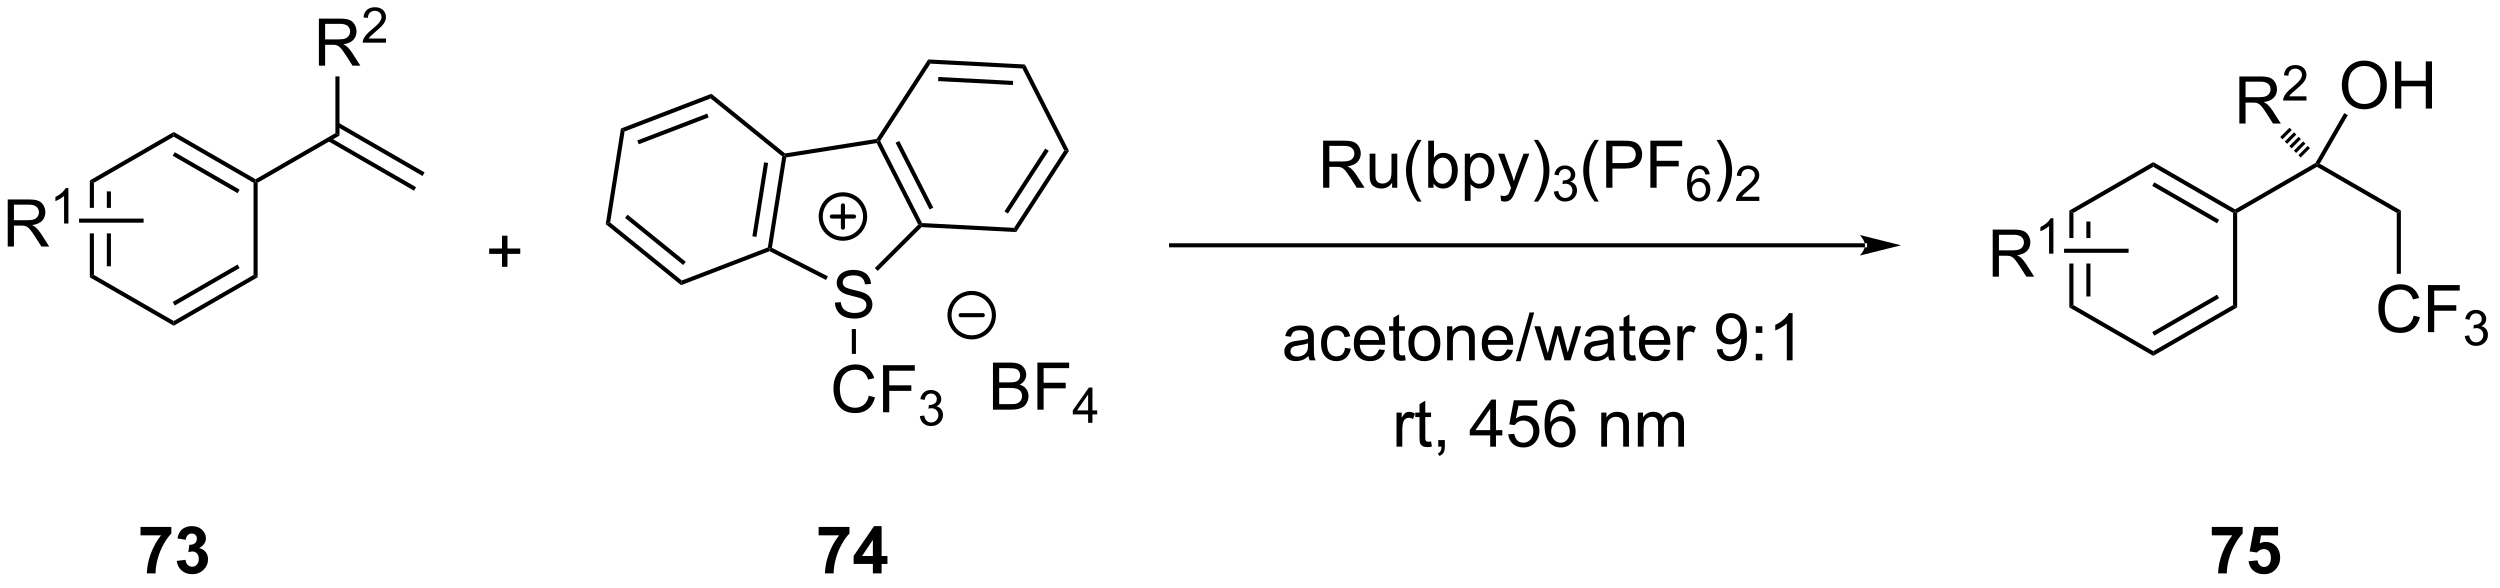 <?xml version="1.0" encoding="UTF-8"?>
<!DOCTYPE svg PUBLIC '-//W3C//DTD SVG 1.0//EN'
          'http://www.w3.org/TR/2001/REC-SVG-20010904/DTD/svg10.dtd'>
<svg stroke-dasharray="none" shape-rendering="auto" xmlns="http://www.w3.org/2000/svg" font-family="'Dialog'" text-rendering="auto" width="417" fill-opacity="1" color-interpolation="auto" color-rendering="auto" preserveAspectRatio="xMidYMid meet" font-size="12px" viewBox="0 0 417 98" fill="black" xmlns:xlink="http://www.w3.org/1999/xlink" stroke="black" image-rendering="auto" stroke-miterlimit="10" stroke-linecap="square" stroke-linejoin="miter" font-style="normal" stroke-width="1" height="98" stroke-dashoffset="0" font-weight="normal" stroke-opacity="1"
><!--Generated by the Batik Graphics2D SVG Generator--><defs id="genericDefs"
  /><g
  ><defs id="defs1"
    ><clipPath clipPathUnits="userSpaceOnUse" id="clipPath1"
      ><path d="M3.071 2.81 L315.45 2.81 L315.45 75.761 L3.071 75.761 L3.071 2.81 Z"
      /></clipPath
      ><clipPath clipPathUnits="userSpaceOnUse" id="clipPath2"
      ><path d="M95.997 268.399 L95.997 339.321 L399.69 339.321 L399.69 268.399 Z"
      /></clipPath
    ></defs
    ><g transform="scale(1.333,1.333) translate(-3.071,-2.81) matrix(1.029,0,0,1.029,-95.671,-273.265)"
    ><path d="M157.005 300.74 L157.005 299.169 L155.445 299.169 L155.445 298.513 L157.005 298.513 L157.005 296.956 L157.669 296.956 L157.669 298.513 L159.227 298.513 L159.227 299.169 L157.669 299.169 L157.669 300.74 L157.005 300.74 Z" stroke="none" clip-path="url(#clipPath2)"
    /></g
    ><g transform="matrix(1.371,0,0,1.371,-131.657,-368.1)"
    ><path d="M322.935 298.583 L322.935 298.583 L238.508 298.583 L238.258 298.583 L238.258 298.083 L238.508 298.083 L322.935 298.083 L323.185 298.083 L323.185 298.583 ZM327.31 298.333 L322.31 297.083 C322.31 297.083 322.935 297.786 322.935 298.333 C322.935 298.88 322.31 299.583 322.31 299.583 Z" stroke="none" clip-path="url(#clipPath2)"
    /></g
    ><g transform="matrix(1.371,0,0,1.371,-131.657,-368.1)"
    ><path d="M106.957 290.439 L106.957 293.783 L107.457 293.783 L107.457 290.728 L106.957 290.439 ZM109.027 291.778 L109.027 293.783 L109.527 293.783 L109.527 291.778 ZM109.027 296.883 L109.027 300.888 L109.527 300.888 L109.527 296.883 ZM106.957 296.883 L106.957 302.228 L107.457 301.939 L107.457 296.883 Z" stroke="none" clip-path="url(#clipPath2)"
    /></g
    ><g transform="matrix(1.371,0,0,1.371,-131.657,-368.1)"
    ><path d="M106.957 302.228 L107.457 301.939 L117.167 307.545 L117.167 308.122 Z" stroke="none" clip-path="url(#clipPath2)"
    /></g
    ><g transform="matrix(1.371,0,0,1.371,-131.657,-368.1)"
    ><path d="M117.167 308.122 L117.167 307.545 L126.876 301.939 L127.376 302.228 ZM117.292 305.66 L125.181 301.105 L124.931 300.672 L117.042 305.227 Z" stroke="none" clip-path="url(#clipPath2)"
    /></g
    ><g transform="matrix(1.371,0,0,1.371,-131.657,-368.1)"
    ><path d="M127.376 302.228 L126.876 301.939 L126.876 290.728 L127.126 290.583 L127.376 290.728 Z" stroke="none" clip-path="url(#clipPath2)"
    /></g
    ><g transform="matrix(1.371,0,0,1.371,-131.657,-368.1)"
    ><path d="M127.126 290.295 L127.126 290.583 L126.876 290.728 L117.167 285.122 L117.167 284.545 ZM125.181 291.562 L117.292 287.007 L117.042 287.44 L124.931 291.995 Z" stroke="none" clip-path="url(#clipPath2)"
    /></g
    ><g transform="matrix(1.371,0,0,1.371,-131.657,-368.1)"
    ><path d="M117.167 284.545 L117.167 285.122 L107.457 290.728 L106.957 290.439 Z" stroke="none" clip-path="url(#clipPath2)"
    /></g
    ><g transform="matrix(1.371,0,0,1.371,-131.657,-368.1)"
    ><path d="M127.376 290.728 L127.126 290.583 L127.126 290.295 L136.835 284.689 L137.335 284.978 Z" stroke="none" clip-path="url(#clipPath2)"
    /></g
    ><g transform="matrix(1.371,0,0,1.371,-131.657,-368.1)"
    ><path d="M134.827 276.483 L134.827 270.757 L137.366 270.757 Q138.131 270.757 138.53 270.91 Q138.928 271.064 139.165 271.455 Q139.405 271.845 139.405 272.319 Q139.405 272.929 139.009 273.348 Q138.616 273.765 137.79 273.877 Q138.092 274.022 138.249 274.163 Q138.579 274.468 138.876 274.923 L139.874 276.483 L138.921 276.483 L138.163 275.291 Q137.829 274.775 137.613 274.502 Q137.4 274.228 137.231 274.119 Q137.061 274.009 136.884 273.968 Q136.756 273.939 136.462 273.939 L135.585 273.939 L135.585 276.483 L134.827 276.483 ZM135.585 273.283 L137.212 273.283 Q137.733 273.283 138.025 273.176 Q138.319 273.069 138.47 272.832 Q138.624 272.595 138.624 272.319 Q138.624 271.913 138.327 271.653 Q138.032 271.39 137.397 271.39 L135.585 271.39 L135.585 273.283 Z" stroke="none" clip-path="url(#clipPath2)"
    /></g
    ><g transform="matrix(1.371,0,0,1.371,-131.657,-368.1)"
    ><path d="M142.995 273.175 L142.995 273.683 L140.155 273.683 Q140.15 273.492 140.218 273.316 Q140.326 273.027 140.564 272.746 Q140.804 272.464 141.255 272.095 Q141.954 271.521 142.201 271.185 Q142.447 270.849 142.447 270.55 Q142.447 270.238 142.222 270.023 Q141.999 269.806 141.638 269.806 Q141.257 269.806 141.029 270.035 Q140.8 270.263 140.798 270.668 L140.255 270.613 Q140.312 270.006 140.675 269.689 Q141.038 269.371 141.65 269.371 Q142.269 269.371 142.628 269.714 Q142.989 270.056 142.989 270.562 Q142.989 270.82 142.884 271.07 Q142.779 271.318 142.532 271.593 Q142.288 271.869 141.72 272.349 Q141.245 272.748 141.111 272.89 Q140.976 273.033 140.888 273.175 L142.995 273.175 Z" stroke="none" clip-path="url(#clipPath2)"
    /></g
    ><g transform="matrix(1.371,0,0,1.371,-131.657,-368.1)"
    ><path d="M137.335 284.978 L136.835 284.689 L136.835 277.783 L137.335 277.783 Z" stroke="none" clip-path="url(#clipPath2)"
    /></g
    ><g transform="matrix(1.371,0,0,1.371,-131.657,-368.1)"
    ><path d="M135.925 285.647 L146.402 291.696 L146.652 291.263 L136.175 285.214 ZM136.96 283.855 L147.437 289.904 L147.687 289.471 L137.21 283.422 Z" stroke="none" clip-path="url(#clipPath2)"
    /></g
    ><g transform="matrix(1.371,0,0,1.371,-131.657,-368.1)"
    ><path d="M96.969 298.483 L96.969 292.757 L99.508 292.757 Q100.274 292.757 100.672 292.91 Q101.071 293.064 101.308 293.455 Q101.547 293.845 101.547 294.319 Q101.547 294.929 101.151 295.348 Q100.758 295.765 99.933 295.877 Q100.235 296.022 100.391 296.163 Q100.722 296.468 101.019 296.923 L102.016 298.483 L101.063 298.483 L100.305 297.291 Q99.972 296.775 99.756 296.502 Q99.542 296.228 99.373 296.119 Q99.204 296.009 99.026 295.968 Q98.899 295.939 98.605 295.939 L97.727 295.939 L97.727 298.483 L96.969 298.483 ZM97.727 295.283 L99.355 295.283 Q99.875 295.283 100.167 295.176 Q100.461 295.069 100.612 294.832 Q100.766 294.595 100.766 294.319 Q100.766 293.913 100.469 293.653 Q100.175 293.39 99.539 293.39 L97.727 293.39 L97.727 295.283 Z" stroke="none" clip-path="url(#clipPath2)"
    /></g
    ><g transform="matrix(1.371,0,0,1.371,-131.657,-368.1)"
    ><path d="M104.353 295.683 L103.825 295.683 L103.825 292.322 Q103.634 292.504 103.325 292.685 Q103.017 292.867 102.77 292.959 L102.77 292.449 Q103.212 292.24 103.542 291.945 Q103.874 291.648 104.013 291.371 L104.353 291.371 L104.353 295.683 Z" stroke="none" clip-path="url(#clipPath2)"
    /></g
    ><g transform="matrix(1.371,0,0,1.371,-131.657,-368.1)"
    ><path d="M113.5 295.083 L113.5 295.583 L105.651 295.583 L105.651 295.083 Z" stroke="none" clip-path="url(#clipPath2)"
    /></g
    ><g transform="matrix(1.371,0,0,1.371,-131.657,-368.1)"
    ><path d="M197.608 305.309 L198.324 305.246 Q198.374 305.676 198.559 305.952 Q198.746 306.228 199.137 306.397 Q199.527 306.567 200.014 306.567 Q200.449 306.567 200.78 306.439 Q201.113 306.309 201.275 306.085 Q201.436 305.861 201.436 305.595 Q201.436 305.325 201.28 305.124 Q201.124 304.923 200.764 304.785 Q200.535 304.697 199.746 304.507 Q198.957 304.317 198.639 304.15 Q198.231 303.934 198.027 303.616 Q197.827 303.298 197.827 302.903 Q197.827 302.47 198.072 302.093 Q198.319 301.715 198.79 301.52 Q199.264 301.325 199.843 301.325 Q200.481 301.325 200.965 301.53 Q201.452 301.736 201.712 302.134 Q201.975 302.533 201.996 303.035 L201.269 303.09 Q201.21 302.548 200.871 302.272 Q200.535 301.994 199.874 301.994 Q199.186 301.994 198.871 302.246 Q198.559 302.496 198.559 302.853 Q198.559 303.16 198.78 303.361 Q198.999 303.559 199.923 303.77 Q200.848 303.978 201.191 304.134 Q201.691 304.363 201.928 304.718 Q202.168 305.072 202.168 305.533 Q202.168 305.988 201.905 306.395 Q201.644 306.798 201.152 307.025 Q200.663 307.249 200.051 307.249 Q199.272 307.249 198.746 307.022 Q198.223 306.793 197.923 306.34 Q197.624 305.884 197.608 305.309 Z" stroke="none" clip-path="url(#clipPath2)"
    /></g
    ><g transform="matrix(1.371,0,0,1.371,-131.657,-368.1)"
    ><path d="M202.816 301.454 L202.463 301.1 L207.743 295.82 L208.048 295.868 L208.147 296.124 Z" stroke="none" clip-path="url(#clipPath2)"
    /></g
    ><g transform="matrix(1.371,0,0,1.371,-131.657,-368.1)"
    ><path d="M208.206 295.626 L208.048 295.868 L207.743 295.82 L202.687 285.897 L202.827 285.622 L203.116 285.637 ZM209.573 293.75 L205.437 285.633 L204.992 285.86 L209.127 293.977 Z" stroke="none" clip-path="url(#clipPath2)"
    /></g
    ><g transform="matrix(1.371,0,0,1.371,-131.657,-368.1)"
    ><path d="M202.678 285.392 L202.827 285.622 L202.687 285.897 L191.688 287.639 L191.469 287.421 L191.54 287.156 Z" stroke="none" clip-path="url(#clipPath2)"
    /></g
    ><g transform="matrix(1.371,0,0,1.371,-131.657,-368.1)"
    ><path d="M191.2 287.524 L191.469 287.421 L191.688 287.639 L189.945 298.639 L189.67 298.779 L189.446 298.597 ZM188.991 288.238 L187.566 297.236 L188.059 297.314 L189.484 288.316 Z" stroke="none" clip-path="url(#clipPath2)"
    /></g
    ><g transform="matrix(1.371,0,0,1.371,-131.657,-368.1)"
    ><path d="M189.656 299.052 L189.67 298.779 L189.945 298.639 L196.755 302.109 L196.528 302.554 Z" stroke="none" clip-path="url(#clipPath2)"
    /></g
    ><g transform="matrix(1.371,0,0,1.371,-131.657,-368.1)"
    ><path d="M208.147 296.124 L208.048 295.868 L208.206 295.626 L219.402 296.213 L219.664 296.727 Z" stroke="none" clip-path="url(#clipPath2)"
    /></g
    ><g transform="matrix(1.371,0,0,1.371,-131.657,-368.1)"
    ><path d="M219.664 296.727 L219.402 296.213 L225.508 286.81 L226.084 286.841 ZM218.657 294.477 L223.619 286.837 L223.199 286.564 L218.238 294.204 Z" stroke="none" clip-path="url(#clipPath2)"
    /></g
    ><g transform="matrix(1.371,0,0,1.371,-131.657,-368.1)"
    ><path d="M226.084 286.841 L225.508 286.81 L220.418 276.821 L220.732 276.337 Z" stroke="none" clip-path="url(#clipPath2)"
    /></g
    ><g transform="matrix(1.371,0,0,1.371,-131.657,-368.1)"
    ><path d="M220.732 276.337 L220.418 276.821 L209.222 276.234 L208.96 275.72 ZM219.286 278.334 L210.189 277.857 L210.163 278.356 L219.26 278.833 Z" stroke="none" clip-path="url(#clipPath2)"
    /></g
    ><g transform="matrix(1.371,0,0,1.371,-131.657,-368.1)"
    ><path d="M208.96 275.72 L209.222 276.234 L203.116 285.637 L202.827 285.622 L202.678 285.392 Z" stroke="none" clip-path="url(#clipPath2)"
    /></g
    ><g transform="matrix(1.371,0,0,1.371,-131.657,-368.1)"
    ><path d="M191.54 287.156 L191.469 287.421 L191.2 287.524 L182.487 280.469 L182.577 279.898 Z" stroke="none" clip-path="url(#clipPath2)"
    /></g
    ><g transform="matrix(1.371,0,0,1.371,-131.657,-368.1)"
    ><path d="M182.577 279.898 L182.487 280.469 L172.02 284.486 L171.571 284.123 ZM182.068 282.311 L173.564 285.576 L173.743 286.042 L182.248 282.778 Z" stroke="none" clip-path="url(#clipPath2)"
    /></g
    ><g transform="matrix(1.371,0,0,1.371,-131.657,-368.1)"
    ><path d="M171.571 284.123 L172.02 284.486 L170.266 295.56 L169.727 295.767 Z" stroke="none" clip-path="url(#clipPath2)"
    /></g
    ><g transform="matrix(1.371,0,0,1.371,-131.657,-368.1)"
    ><path d="M169.727 295.767 L170.266 295.56 L178.979 302.615 L178.889 303.185 ZM172.071 295.001 L179.15 300.734 L179.465 300.345 L172.386 294.612 Z" stroke="none" clip-path="url(#clipPath2)"
    /></g
    ><g transform="matrix(1.371,0,0,1.371,-131.657,-368.1)"
    ><path d="M178.889 303.185 L178.979 302.615 L189.446 298.597 L189.67 298.779 L189.656 299.052 Z" stroke="none" clip-path="url(#clipPath2)"
    /></g
    ><g transform="matrix(1.371,0,0,1.371,-131.657,-368.1)"
    ><path d="M201.731 316.642 L202.489 316.832 Q202.252 317.767 201.632 318.259 Q201.012 318.749 200.119 318.749 Q199.192 318.749 198.611 318.371 Q198.033 317.994 197.728 317.28 Q197.426 316.564 197.426 315.744 Q197.426 314.848 197.768 314.184 Q198.111 313.517 198.742 313.171 Q199.372 312.825 200.13 312.825 Q200.989 312.825 201.575 313.262 Q202.161 313.7 202.393 314.494 L201.645 314.668 Q201.447 314.043 201.067 313.759 Q200.69 313.473 200.114 313.473 Q199.455 313.473 199.01 313.791 Q198.567 314.106 198.387 314.64 Q198.208 315.173 198.208 315.738 Q198.208 316.47 198.421 317.015 Q198.635 317.559 199.083 317.83 Q199.533 318.098 200.057 318.098 Q200.692 318.098 201.132 317.731 Q201.575 317.363 201.731 316.642 ZM203.462 318.65 L203.462 312.923 L207.326 312.923 L207.326 313.598 L204.219 313.598 L204.219 315.371 L206.907 315.371 L206.907 316.048 L204.219 316.048 L204.219 318.65 L203.462 318.65 Z" stroke="none" clip-path="url(#clipPath2)"
    /></g
    ><g transform="matrix(1.371,0,0,1.371,-131.657,-368.1)"
    ><path d="M207.944 319.115 L208.471 319.045 Q208.563 319.494 208.78 319.691 Q208.999 319.889 209.313 319.889 Q209.684 319.889 209.94 319.631 Q210.198 319.373 210.198 318.992 Q210.198 318.629 209.96 318.394 Q209.723 318.158 209.356 318.158 Q209.208 318.158 208.985 318.217 L209.044 317.754 Q209.096 317.76 209.127 317.76 Q209.465 317.76 209.735 317.584 Q210.005 317.408 210.005 317.041 Q210.005 316.752 209.807 316.562 Q209.612 316.371 209.301 316.371 Q208.993 316.371 208.788 316.565 Q208.583 316.758 208.524 317.144 L207.997 317.051 Q208.094 316.519 208.436 316.228 Q208.78 315.938 209.29 315.938 Q209.641 315.938 209.936 316.088 Q210.233 316.238 210.389 316.5 Q210.546 316.76 210.546 317.053 Q210.546 317.332 210.395 317.56 Q210.247 317.789 209.954 317.924 Q210.335 318.012 210.546 318.289 Q210.756 318.565 210.756 318.981 Q210.756 319.543 210.346 319.935 Q209.936 320.326 209.309 320.326 Q208.745 320.326 208.37 319.99 Q207.997 319.652 207.944 319.115 Z" stroke="none" clip-path="url(#clipPath2)"
    /></g
    ><g transform="matrix(1.371,0,0,1.371,-131.657,-368.1)"
    ><path d="M199.667 308.524 L200.167 308.524 L200.167 311.549 L199.667 311.549 Z" stroke="none" clip-path="url(#clipPath2)"
    /></g
    ><g stroke-width="0.5" transform="matrix(1.371,0,0,1.371,-131.657,-368.1)" stroke-linejoin="round" stroke-linecap="round"
    ><path fill="none" d="M198.583 297.533 C197.092 297.533 195.883 296.325 195.883 294.833 C195.883 293.342 197.092 292.133 198.583 292.133 C200.075 292.133 201.283 293.342 201.283 294.833 C201.283 296.325 200.075 297.533 198.583 297.533 M197.233 294.833 L199.933 294.833 M198.583 293.483 L198.583 296.183" clip-path="url(#clipPath2)"
    /></g
    ><g stroke-width="0.5" transform="matrix(1.371,0,0,1.371,-131.657,-368.1)" stroke-linejoin="round" stroke-linecap="round"
    ><path fill="none" d="M214.25 309.533 C212.759 309.533 211.55 308.325 211.55 306.833 C211.55 305.342 212.759 304.133 214.25 304.133 C215.741 304.133 216.95 305.342 216.95 306.833 C216.95 308.325 215.741 309.533 214.25 309.533 M212.9 306.833 L215.6 306.833" clip-path="url(#clipPath2)"
    /></g
    ><g transform="matrix(1.371,0,0,1.371,-131.657,-368.1)"
    ><path d="M216.836 318.333 L216.836 312.607 L218.984 312.607 Q219.641 312.607 220.036 312.781 Q220.435 312.953 220.659 313.315 Q220.883 313.677 220.883 314.07 Q220.883 314.438 220.682 314.763 Q220.484 315.086 220.083 315.286 Q220.602 315.438 220.88 315.805 Q221.161 316.172 221.161 316.672 Q221.161 317.075 220.99 317.422 Q220.82 317.766 220.57 317.953 Q220.32 318.141 219.943 318.237 Q219.568 318.333 219.021 318.333 L216.836 318.333 ZM217.594 315.013 L218.833 315.013 Q219.336 315.013 219.555 314.945 Q219.844 314.859 219.99 314.661 Q220.138 314.461 220.138 314.161 Q220.138 313.875 220 313.659 Q219.865 313.443 219.609 313.362 Q219.357 313.281 218.74 313.281 L217.594 313.281 L217.594 315.013 ZM217.594 317.656 L219.021 317.656 Q219.388 317.656 219.536 317.63 Q219.797 317.583 219.971 317.474 Q220.148 317.365 220.26 317.156 Q220.375 316.945 220.375 316.672 Q220.375 316.351 220.211 316.117 Q220.047 315.88 219.755 315.784 Q219.466 315.688 218.919 315.688 L217.594 315.688 L217.594 317.656 ZM222.242 318.333 L222.242 312.607 L226.107 312.607 L226.107 313.281 L223 313.281 L223 315.055 L225.688 315.055 L225.688 315.732 L223 315.732 L223 318.333 L222.242 318.333 Z" stroke="none" clip-path="url(#clipPath2)"
    /></g
    ><g transform="matrix(1.371,0,0,1.371,-131.657,-368.1)"
    ><path d="M228.412 319.933 L228.412 318.904 L226.549 318.904 L226.549 318.422 L228.51 315.638 L228.939 315.638 L228.939 318.422 L229.519 318.422 L229.519 318.904 L228.939 318.904 L228.939 319.933 L228.412 319.933 ZM228.412 318.422 L228.412 316.484 L227.068 318.422 L228.412 318.422 Z" stroke="none" clip-path="url(#clipPath2)"
    /></g
    ><g transform="matrix(1.371,0,0,1.371,-131.657,-368.1)"
    ><path d="M257.005 291.333 L257.005 285.607 L259.544 285.607 Q260.31 285.607 260.708 285.76 Q261.107 285.914 261.344 286.305 Q261.583 286.695 261.583 287.169 Q261.583 287.779 261.187 288.198 Q260.794 288.615 259.969 288.726 Q260.271 288.872 260.427 289.013 Q260.758 289.318 261.055 289.773 L262.052 291.333 L261.099 291.333 L260.341 290.141 Q260.008 289.625 259.791 289.351 Q259.578 289.078 259.409 288.969 Q259.239 288.859 259.062 288.818 Q258.935 288.789 258.64 288.789 L257.763 288.789 L257.763 291.333 L257.005 291.333 ZM257.763 288.133 L259.39 288.133 Q259.911 288.133 260.203 288.026 Q260.497 287.919 260.648 287.682 Q260.802 287.445 260.802 287.169 Q260.802 286.763 260.505 286.503 Q260.211 286.24 259.575 286.24 L257.763 286.24 L257.763 288.133 ZM265.399 291.333 L265.399 290.724 Q264.915 291.427 264.082 291.427 Q263.715 291.427 263.397 291.286 Q263.079 291.146 262.923 290.932 Q262.769 290.719 262.707 290.411 Q262.665 290.203 262.665 289.755 L262.665 287.185 L263.368 287.185 L263.368 289.484 Q263.368 290.036 263.41 290.226 Q263.478 290.505 263.691 290.664 Q263.907 290.82 264.222 290.82 Q264.54 290.82 264.816 290.659 Q265.095 290.497 265.209 290.219 Q265.324 289.938 265.324 289.406 L265.324 287.185 L266.027 287.185 L266.027 291.333 L265.399 291.333 ZM268.474 293.018 Q267.89 292.284 267.487 291.3 Q267.086 290.312 267.086 289.258 Q267.086 288.328 267.388 287.476 Q267.739 286.49 268.474 285.508 L268.976 285.508 Q268.505 286.32 268.351 286.669 Q268.114 287.208 267.976 287.794 Q267.81 288.523 267.81 289.263 Q267.81 291.141 268.976 293.018 L268.474 293.018 ZM270.442 291.333 L269.789 291.333 L269.789 285.607 L270.492 285.607 L270.492 287.648 Q270.937 287.091 271.63 287.091 Q272.013 287.091 272.354 287.245 Q272.695 287.398 272.916 287.68 Q273.138 287.958 273.263 288.354 Q273.388 288.747 273.388 289.195 Q273.388 290.263 272.859 290.846 Q272.333 291.427 271.594 291.427 Q270.859 291.427 270.442 290.812 L270.442 291.333 ZM270.435 289.226 Q270.435 289.974 270.638 290.305 Q270.969 290.849 271.536 290.849 Q271.997 290.849 272.333 290.448 Q272.669 290.047 272.669 289.255 Q272.669 288.443 272.346 288.057 Q272.023 287.669 271.567 287.669 Q271.107 287.669 270.771 288.07 Q270.435 288.469 270.435 289.226 ZM274.243 292.925 L274.243 287.185 L274.884 287.185 L274.884 287.724 Q275.111 287.406 275.394 287.25 Q275.681 287.091 276.087 287.091 Q276.618 287.091 277.024 287.365 Q277.431 287.638 277.637 288.135 Q277.845 288.633 277.845 289.226 Q277.845 289.865 277.616 290.375 Q277.387 290.883 276.952 291.156 Q276.517 291.427 276.035 291.427 Q275.683 291.427 275.405 291.279 Q275.126 291.13 274.946 290.904 L274.946 292.925 L274.243 292.925 ZM274.879 289.281 Q274.879 290.083 275.202 290.466 Q275.527 290.849 275.988 290.849 Q276.457 290.849 276.79 290.453 Q277.126 290.055 277.126 289.224 Q277.126 288.43 276.798 288.036 Q276.472 287.641 276.019 287.641 Q275.571 287.641 275.225 288.062 Q274.879 288.482 274.879 289.281 ZM278.661 292.932 L278.583 292.271 Q278.812 292.333 278.984 292.333 Q279.219 292.333 279.359 292.255 Q279.5 292.177 279.591 292.036 Q279.656 291.932 279.805 291.513 Q279.825 291.456 279.867 291.341 L278.294 287.185 L279.052 287.185 L279.914 289.586 Q280.083 290.044 280.216 290.547 Q280.336 290.062 280.505 289.601 L281.39 287.185 L282.094 287.185 L280.515 291.404 Q280.263 292.089 280.122 292.346 Q279.935 292.693 279.692 292.854 Q279.45 293.018 279.114 293.018 Q278.911 293.018 278.661 292.932 ZM283.153 293.018 L282.648 293.018 Q283.817 291.141 283.817 289.263 Q283.817 288.529 283.648 287.805 Q283.515 287.219 283.278 286.68 Q283.125 286.328 282.648 285.508 L283.153 285.508 Q283.888 286.49 284.239 287.476 Q284.539 288.328 284.539 289.258 Q284.539 290.312 284.135 291.3 Q283.732 292.284 283.153 293.018 Z" stroke="none" clip-path="url(#clipPath2)"
    /></g
    ><g transform="matrix(1.371,0,0,1.371,-131.657,-368.1)"
    ><path d="M285.08 291.798 L285.607 291.728 Q285.699 292.177 285.916 292.375 Q286.135 292.572 286.449 292.572 Q286.82 292.572 287.076 292.314 Q287.334 292.056 287.334 291.675 Q287.334 291.312 287.096 291.078 Q286.859 290.841 286.492 290.841 Q286.344 290.841 286.121 290.9 L286.18 290.437 Q286.232 290.443 286.264 290.443 Q286.601 290.443 286.871 290.267 Q287.14 290.091 287.14 289.724 Q287.14 289.435 286.943 289.246 Q286.748 289.054 286.437 289.054 Q286.129 289.054 285.924 289.248 Q285.719 289.441 285.66 289.828 L285.133 289.734 Q285.23 289.203 285.572 288.912 Q285.916 288.621 286.426 288.621 Q286.777 288.621 287.072 288.771 Q287.369 288.922 287.525 289.183 Q287.681 289.443 287.681 289.736 Q287.681 290.015 287.531 290.244 Q287.383 290.472 287.09 290.607 Q287.471 290.695 287.681 290.972 Q287.892 291.248 287.892 291.664 Q287.892 292.226 287.482 292.619 Q287.072 293.01 286.445 293.01 Q285.881 293.01 285.506 292.673 Q285.133 292.336 285.08 291.798 Z" stroke="none" clip-path="url(#clipPath2)"
    /></g
    ><g transform="matrix(1.371,0,0,1.371,-131.657,-368.1)"
    ><path d="M290.037 293.018 Q289.454 292.284 289.05 291.3 Q288.649 290.312 288.649 289.258 Q288.649 288.328 288.951 287.476 Q289.303 286.49 290.037 285.508 L290.54 285.508 Q290.068 286.32 289.915 286.669 Q289.678 287.208 289.54 287.794 Q289.373 288.523 289.373 289.263 Q289.373 291.141 290.54 293.018 L290.037 293.018 ZM291.446 291.333 L291.446 285.607 L293.608 285.607 Q294.178 285.607 294.477 285.661 Q294.899 285.732 295.183 285.93 Q295.469 286.125 295.644 286.482 Q295.818 286.836 295.818 287.263 Q295.818 287.992 295.352 288.5 Q294.889 289.005 293.673 289.005 L292.204 289.005 L292.204 291.333 L291.446 291.333 ZM292.204 288.328 L293.686 288.328 Q294.42 288.328 294.727 288.055 Q295.037 287.781 295.037 287.286 Q295.037 286.927 294.855 286.672 Q294.673 286.414 294.376 286.333 Q294.186 286.281 293.67 286.281 L292.204 286.281 L292.204 288.328 ZM296.821 291.333 L296.821 285.607 L300.686 285.607 L300.686 286.281 L297.579 286.281 L297.579 288.055 L300.266 288.055 L300.266 288.732 L297.579 288.732 L297.579 291.333 L296.821 291.333 Z" stroke="none" clip-path="url(#clipPath2)"
    /></g
    ><g transform="matrix(1.371,0,0,1.371,-131.657,-368.1)"
    ><path d="M304.038 289.689 L303.512 289.73 Q303.442 289.42 303.313 289.279 Q303.1 289.054 302.786 289.054 Q302.534 289.054 302.344 289.195 Q302.094 289.377 301.95 289.726 Q301.807 290.074 301.801 290.718 Q301.993 290.427 302.268 290.287 Q302.544 290.146 302.844 290.146 Q303.372 290.146 303.743 290.535 Q304.114 290.923 304.114 291.539 Q304.114 291.943 303.938 292.291 Q303.764 292.636 303.46 292.822 Q303.155 293.007 302.768 293.007 Q302.11 293.007 301.694 292.523 Q301.278 292.037 301.278 290.923 Q301.278 289.677 301.737 289.113 Q302.139 288.621 302.819 288.621 Q303.325 288.621 303.649 288.906 Q303.973 289.189 304.038 289.689 ZM301.884 291.541 Q301.884 291.814 301.999 292.064 Q302.116 292.312 302.323 292.443 Q302.532 292.572 302.76 292.572 Q303.094 292.572 303.335 292.302 Q303.575 292.033 303.575 291.57 Q303.575 291.125 303.337 290.869 Q303.1 290.613 302.739 290.613 Q302.382 290.613 302.132 290.869 Q301.884 291.125 301.884 291.541 Z" stroke="none" clip-path="url(#clipPath2)"
    /></g
    ><g transform="matrix(1.371,0,0,1.371,-131.657,-368.1)"
    ><path d="M305.378 293.018 L304.873 293.018 Q306.042 291.141 306.042 289.263 Q306.042 288.529 305.873 287.805 Q305.74 287.219 305.503 286.68 Q305.349 286.328 304.873 285.508 L305.378 285.508 Q306.112 286.49 306.464 287.476 Q306.763 288.328 306.763 289.258 Q306.763 290.312 306.36 291.3 Q305.956 292.284 305.378 293.018 Z" stroke="none" clip-path="url(#clipPath2)"
    /></g
    ><g transform="matrix(1.371,0,0,1.371,-131.657,-368.1)"
    ><path d="M310.074 292.425 L310.074 292.933 L307.234 292.933 Q307.228 292.742 307.297 292.566 Q307.404 292.277 307.642 291.996 Q307.883 291.714 308.334 291.345 Q309.033 290.771 309.279 290.435 Q309.525 290.099 309.525 289.8 Q309.525 289.488 309.3 289.273 Q309.078 289.056 308.717 289.056 Q308.336 289.056 308.107 289.285 Q307.879 289.513 307.877 289.918 L307.334 289.863 Q307.39 289.256 307.754 288.939 Q308.117 288.621 308.728 288.621 Q309.347 288.621 309.707 288.964 Q310.068 289.306 310.068 289.812 Q310.068 290.07 309.963 290.32 Q309.857 290.568 309.611 290.843 Q309.367 291.119 308.799 291.599 Q308.324 291.998 308.189 292.14 Q308.054 292.283 307.967 292.425 L310.074 292.425 Z" stroke="none" clip-path="url(#clipPath2)"
    /></g
    ><g transform="matrix(1.371,0,0,1.371,-131.657,-368.1)"
    ><path d="M255.225 311.82 Q254.835 312.154 254.473 312.292 Q254.113 312.427 253.699 312.427 Q253.014 312.427 252.647 312.094 Q252.28 311.758 252.28 311.24 Q252.28 310.935 252.418 310.682 Q252.559 310.43 252.783 310.279 Q253.007 310.125 253.288 310.047 Q253.496 309.992 253.913 309.943 Q254.764 309.841 255.168 309.7 Q255.171 309.555 255.171 309.516 Q255.171 309.086 254.973 308.911 Q254.702 308.672 254.171 308.672 Q253.676 308.672 253.439 308.846 Q253.202 309.021 253.09 309.461 L252.403 309.367 Q252.496 308.927 252.71 308.656 Q252.926 308.383 253.332 308.237 Q253.738 308.091 254.272 308.091 Q254.804 308.091 255.134 308.216 Q255.468 308.341 255.624 308.531 Q255.78 308.719 255.843 309.008 Q255.879 309.188 255.879 309.656 L255.879 310.594 Q255.879 311.575 255.923 311.836 Q255.968 312.094 256.1 312.333 L255.366 312.333 Q255.257 312.115 255.225 311.82 ZM255.168 310.25 Q254.785 310.406 254.02 310.516 Q253.585 310.578 253.405 310.656 Q253.225 310.734 253.126 310.885 Q253.03 311.036 253.03 311.219 Q253.03 311.5 253.244 311.688 Q253.457 311.875 253.866 311.875 Q254.272 311.875 254.587 311.698 Q254.905 311.521 255.054 311.211 Q255.168 310.974 255.168 310.508 L255.168 310.25 ZM259.675 310.812 L260.367 310.904 Q260.253 311.617 259.787 312.023 Q259.32 312.427 258.641 312.427 Q257.789 312.427 257.271 311.87 Q256.753 311.312 256.753 310.273 Q256.753 309.601 256.974 309.099 Q257.198 308.594 257.654 308.344 Q258.11 308.091 258.643 308.091 Q259.32 308.091 259.75 308.432 Q260.18 308.773 260.3 309.404 L259.617 309.508 Q259.518 309.091 259.271 308.88 Q259.024 308.669 258.672 308.669 Q258.141 308.669 257.807 309.05 Q257.477 309.43 257.477 310.255 Q257.477 311.091 257.797 311.471 Q258.117 311.849 258.633 311.849 Q259.047 311.849 259.323 311.596 Q259.602 311.341 259.675 310.812 ZM263.807 310.997 L264.534 311.086 Q264.362 311.724 263.896 312.075 Q263.432 312.427 262.711 312.427 Q261.8 312.427 261.266 311.867 Q260.735 311.305 260.735 310.294 Q260.735 309.247 261.274 308.669 Q261.813 308.091 262.672 308.091 Q263.503 308.091 264.029 308.659 Q264.557 309.224 264.557 310.25 Q264.557 310.312 264.555 310.438 L261.461 310.438 Q261.5 311.122 261.846 311.487 Q262.195 311.849 262.714 311.849 Q263.102 311.849 263.375 311.646 Q263.649 311.443 263.807 310.997 ZM261.5 309.859 L263.815 309.859 Q263.768 309.336 263.55 309.075 Q263.214 308.669 262.68 308.669 Q262.195 308.669 261.865 308.995 Q261.534 309.318 261.5 309.859 ZM266.952 311.703 L267.053 312.325 Q266.757 312.388 266.522 312.388 Q266.139 312.388 265.928 312.268 Q265.718 312.146 265.632 311.948 Q265.546 311.75 265.546 311.117 L265.546 308.732 L265.03 308.732 L265.03 308.185 L265.546 308.185 L265.546 307.156 L266.246 306.734 L266.246 308.185 L266.952 308.185 L266.952 308.732 L266.246 308.732 L266.246 311.156 Q266.246 311.458 266.283 311.544 Q266.319 311.63 266.402 311.682 Q266.488 311.732 266.645 311.732 Q266.762 311.732 266.952 311.703 ZM267.378 310.258 Q267.378 309.107 268.018 308.552 Q268.555 308.091 269.323 308.091 Q270.18 308.091 270.721 308.651 Q271.266 309.211 271.266 310.2 Q271.266 311 271.024 311.461 Q270.784 311.919 270.326 312.175 Q269.867 312.427 269.323 312.427 Q268.453 312.427 267.914 311.87 Q267.378 311.31 267.378 310.258 ZM268.102 310.258 Q268.102 311.055 268.448 311.453 Q268.797 311.849 269.323 311.849 Q269.846 311.849 270.193 311.45 Q270.542 311.052 270.542 310.234 Q270.542 309.466 270.193 309.07 Q269.844 308.672 269.323 308.672 Q268.797 308.672 268.448 309.068 Q268.102 309.461 268.102 310.258 ZM272.09 312.333 L272.09 308.185 L272.723 308.185 L272.723 308.773 Q273.178 308.091 274.043 308.091 Q274.418 308.091 274.731 308.226 Q275.046 308.359 275.202 308.578 Q275.358 308.797 275.421 309.099 Q275.46 309.294 275.46 309.781 L275.46 312.333 L274.757 312.333 L274.757 309.81 Q274.757 309.38 274.673 309.167 Q274.593 308.953 274.384 308.828 Q274.176 308.7 273.895 308.7 Q273.444 308.7 273.119 308.987 Q272.793 309.271 272.793 310.068 L272.793 312.333 L272.09 312.333 ZM279.378 310.997 L280.104 311.086 Q279.932 311.724 279.466 312.075 Q279.003 312.427 278.281 312.427 Q277.37 312.427 276.836 311.867 Q276.305 311.305 276.305 310.294 Q276.305 309.247 276.844 308.669 Q277.383 308.091 278.242 308.091 Q279.073 308.091 279.599 308.659 Q280.128 309.224 280.128 310.25 Q280.128 310.312 280.125 310.438 L277.031 310.438 Q277.07 311.122 277.417 311.487 Q277.766 311.849 278.284 311.849 Q278.672 311.849 278.945 311.646 Q279.219 311.443 279.378 310.997 ZM277.07 309.859 L279.385 309.859 Q279.339 309.336 279.12 309.075 Q278.784 308.669 278.25 308.669 Q277.766 308.669 277.435 308.995 Q277.104 309.318 277.07 309.859 ZM280.46 312.432 L282.121 306.508 L282.684 306.508 L281.027 312.432 L280.46 312.432 ZM283.977 312.333 L282.706 308.185 L283.432 308.185 L284.094 310.578 L284.339 311.469 Q284.354 311.404 284.555 310.615 L285.214 308.185 L285.938 308.185 L286.557 310.591 L286.766 311.383 L287.003 310.583 L287.714 308.185 L288.399 308.185 L287.102 312.333 L286.37 312.333 L285.711 309.849 L285.55 309.141 L284.711 312.333 L283.977 312.333 ZM291.694 311.82 Q291.303 312.154 290.942 312.292 Q290.582 312.427 290.168 312.427 Q289.483 312.427 289.116 312.094 Q288.749 311.758 288.749 311.24 Q288.749 310.935 288.887 310.682 Q289.027 310.43 289.251 310.279 Q289.475 310.125 289.757 310.047 Q289.965 309.992 290.382 309.943 Q291.233 309.841 291.637 309.7 Q291.639 309.555 291.639 309.516 Q291.639 309.086 291.442 308.911 Q291.171 308.672 290.639 308.672 Q290.145 308.672 289.908 308.846 Q289.671 309.021 289.559 309.461 L288.871 309.367 Q288.965 308.927 289.178 308.656 Q289.395 308.383 289.801 308.237 Q290.207 308.091 290.741 308.091 Q291.272 308.091 291.603 308.216 Q291.936 308.341 292.093 308.531 Q292.249 308.719 292.311 309.008 Q292.348 309.188 292.348 309.656 L292.348 310.594 Q292.348 311.575 292.392 311.836 Q292.436 312.094 292.569 312.333 L291.835 312.333 Q291.725 312.115 291.694 311.82 ZM291.637 310.25 Q291.254 310.406 290.488 310.516 Q290.053 310.578 289.874 310.656 Q289.694 310.734 289.595 310.885 Q289.499 311.036 289.499 311.219 Q289.499 311.5 289.712 311.688 Q289.926 311.875 290.335 311.875 Q290.741 311.875 291.056 311.698 Q291.374 311.521 291.522 311.211 Q291.637 310.974 291.637 310.508 L291.637 310.25 ZM294.971 311.703 L295.073 312.325 Q294.776 312.388 294.542 312.388 Q294.159 312.388 293.948 312.268 Q293.737 312.146 293.651 311.948 Q293.565 311.75 293.565 311.117 L293.565 308.732 L293.05 308.732 L293.05 308.185 L293.565 308.185 L293.565 307.156 L294.266 306.734 L294.266 308.185 L294.971 308.185 L294.971 308.732 L294.266 308.732 L294.266 311.156 Q294.266 311.458 294.302 311.544 Q294.339 311.63 294.422 311.682 Q294.508 311.732 294.664 311.732 Q294.781 311.732 294.971 311.703 ZM298.499 310.997 L299.225 311.086 Q299.053 311.724 298.587 312.075 Q298.124 312.427 297.402 312.427 Q296.491 312.427 295.957 311.867 Q295.426 311.305 295.426 310.294 Q295.426 309.247 295.965 308.669 Q296.504 308.091 297.363 308.091 Q298.194 308.091 298.72 308.659 Q299.249 309.224 299.249 310.25 Q299.249 310.312 299.246 310.438 L296.152 310.438 Q296.192 311.122 296.538 311.487 Q296.887 311.849 297.405 311.849 Q297.793 311.849 298.067 311.646 Q298.34 311.443 298.499 310.997 ZM296.192 309.859 L298.507 309.859 Q298.46 309.336 298.241 309.075 Q297.905 308.669 297.371 308.669 Q296.887 308.669 296.556 308.995 Q296.225 309.318 296.192 309.859 ZM300.102 312.333 L300.102 308.185 L300.735 308.185 L300.735 308.812 Q300.977 308.372 301.18 308.232 Q301.385 308.091 301.633 308.091 Q301.987 308.091 302.354 308.318 L302.112 308.969 Q301.854 308.818 301.596 308.818 Q301.367 308.818 301.182 308.956 Q301 309.094 300.922 309.341 Q300.805 309.716 300.805 310.161 L300.805 312.333 L300.102 312.333 ZM304.905 311.008 L305.582 310.945 Q305.668 311.422 305.91 311.638 Q306.152 311.851 306.53 311.851 Q306.856 311.851 307.098 311.703 Q307.343 311.555 307.499 311.307 Q307.655 311.06 307.759 310.638 Q307.866 310.216 307.866 309.779 Q307.866 309.732 307.863 309.638 Q307.652 309.974 307.285 310.182 Q306.921 310.391 306.496 310.391 Q305.785 310.391 305.293 309.875 Q304.801 309.359 304.801 308.516 Q304.801 307.646 305.314 307.115 Q305.827 306.583 306.6 306.583 Q307.16 306.583 307.621 306.885 Q308.085 307.185 308.324 307.742 Q308.567 308.297 308.567 309.351 Q308.567 310.45 308.327 311.101 Q308.09 311.75 307.619 312.091 Q307.147 312.432 306.514 312.432 Q305.843 312.432 305.416 312.06 Q304.991 311.685 304.905 311.008 ZM307.785 308.482 Q307.785 307.875 307.462 307.521 Q307.139 307.164 306.686 307.164 Q306.218 307.164 305.869 307.547 Q305.522 307.93 305.522 308.539 Q305.522 309.086 305.853 309.43 Q306.184 309.771 306.668 309.771 Q307.155 309.771 307.47 309.43 Q307.785 309.086 307.785 308.482 ZM309.641 308.984 L309.641 308.185 L310.44 308.185 L310.44 308.984 L309.641 308.984 ZM309.641 312.333 L309.641 311.531 L310.44 311.531 L310.44 312.333 L309.641 312.333 ZM314.121 312.333 L313.418 312.333 L313.418 307.851 Q313.163 308.094 312.751 308.336 Q312.34 308.578 312.012 308.7 L312.012 308.021 Q312.6 307.742 313.041 307.349 Q313.483 306.953 313.668 306.583 L314.121 306.583 L314.121 312.333 Z" stroke="none" clip-path="url(#clipPath2)"
    /></g
    ><g transform="matrix(1.371,0,0,1.371,-131.657,-368.1)"
    ><path d="M265.934 322.833 L265.934 318.685 L266.567 318.685 L266.567 319.312 Q266.809 318.872 267.012 318.732 Q267.217 318.591 267.465 318.591 Q267.819 318.591 268.186 318.818 L267.944 319.469 Q267.686 319.318 267.428 319.318 Q267.199 319.318 267.014 319.456 Q266.832 319.594 266.754 319.841 Q266.637 320.216 266.637 320.661 L266.637 322.833 L265.934 322.833 ZM270.139 322.203 L270.241 322.825 Q269.944 322.888 269.71 322.888 Q269.327 322.888 269.116 322.768 Q268.905 322.646 268.819 322.448 Q268.733 322.25 268.733 321.617 L268.733 319.232 L268.217 319.232 L268.217 318.685 L268.733 318.685 L268.733 317.656 L269.434 317.234 L269.434 318.685 L270.139 318.685 L270.139 319.232 L269.434 319.232 L269.434 321.656 Q269.434 321.958 269.47 322.044 Q269.507 322.13 269.59 322.182 Q269.676 322.232 269.832 322.232 Q269.949 322.232 270.139 322.203 ZM271.01 322.833 L271.01 322.031 L271.813 322.031 L271.813 322.833 Q271.813 323.276 271.656 323.547 Q271.5 323.818 271.159 323.966 L270.964 323.667 Q271.188 323.568 271.292 323.378 Q271.399 323.19 271.409 322.833 L271.01 322.833 ZM277.331 322.833 L277.331 321.461 L274.846 321.461 L274.846 320.818 L277.461 317.107 L278.034 317.107 L278.034 320.818 L278.807 320.818 L278.807 321.461 L278.034 321.461 L278.034 322.833 L277.331 322.833 ZM277.331 320.818 L277.331 318.234 L275.539 320.818 L277.331 320.818 ZM279.527 321.333 L280.264 321.271 Q280.348 321.81 280.645 322.081 Q280.944 322.351 281.366 322.351 Q281.874 322.351 282.225 321.969 Q282.577 321.586 282.577 320.953 Q282.577 320.351 282.238 320.005 Q281.902 319.656 281.356 319.656 Q281.014 319.656 280.741 319.812 Q280.467 319.966 280.311 320.211 L279.652 320.125 L280.207 317.185 L283.053 317.185 L283.053 317.857 L280.77 317.857 L280.46 319.396 Q280.975 319.036 281.543 319.036 Q282.293 319.036 282.809 319.557 Q283.324 320.075 283.324 320.891 Q283.324 321.669 282.871 322.234 Q282.319 322.932 281.366 322.932 Q280.585 322.932 280.09 322.495 Q279.598 322.055 279.527 321.333 ZM287.625 318.508 L286.925 318.562 Q286.831 318.148 286.659 317.961 Q286.375 317.661 285.956 317.661 Q285.62 317.661 285.367 317.849 Q285.034 318.091 284.841 318.557 Q284.651 319.021 284.643 319.88 Q284.899 319.492 285.266 319.305 Q285.633 319.117 286.034 319.117 Q286.737 319.117 287.232 319.635 Q287.727 320.154 287.727 320.974 Q287.727 321.513 287.492 321.976 Q287.26 322.438 286.854 322.685 Q286.448 322.932 285.932 322.932 Q285.055 322.932 284.5 322.286 Q283.945 321.638 283.945 320.154 Q283.945 318.492 284.557 317.74 Q285.094 317.083 286 317.083 Q286.675 317.083 287.107 317.464 Q287.539 317.841 287.625 318.508 ZM284.753 320.976 Q284.753 321.341 284.906 321.675 Q285.063 322.005 285.339 322.18 Q285.617 322.351 285.922 322.351 Q286.367 322.351 286.688 321.992 Q287.008 321.633 287.008 321.016 Q287.008 320.422 286.69 320.081 Q286.375 319.74 285.893 319.74 Q285.417 319.74 285.083 320.081 Q284.753 320.422 284.753 320.976 ZM290.844 322.833 L290.844 318.685 L291.477 318.685 L291.477 319.273 Q291.932 318.591 292.797 318.591 Q293.172 318.591 293.484 318.726 Q293.8 318.859 293.956 319.078 Q294.112 319.297 294.175 319.599 Q294.214 319.794 294.214 320.281 L294.214 322.833 L293.51 322.833 L293.51 320.31 Q293.51 319.88 293.427 319.667 Q293.346 319.453 293.138 319.328 Q292.93 319.2 292.649 319.2 Q292.198 319.2 291.872 319.487 Q291.547 319.771 291.547 320.568 L291.547 322.833 L290.844 322.833 ZM295.293 322.833 L295.293 318.685 L295.921 318.685 L295.921 319.266 Q296.116 318.961 296.439 318.776 Q296.764 318.591 297.178 318.591 Q297.639 318.591 297.934 318.784 Q298.231 318.974 298.35 319.318 Q298.842 318.591 299.632 318.591 Q300.249 318.591 300.579 318.932 Q300.913 319.273 300.913 319.984 L300.913 322.833 L300.215 322.833 L300.215 320.219 Q300.215 319.797 300.145 319.612 Q300.077 319.427 299.897 319.315 Q299.717 319.2 299.475 319.2 Q299.038 319.2 298.749 319.492 Q298.46 319.781 298.46 320.422 L298.46 322.833 L297.757 322.833 L297.757 320.138 Q297.757 319.669 297.585 319.435 Q297.413 319.2 297.022 319.2 Q296.725 319.2 296.473 319.357 Q296.223 319.513 296.108 319.815 Q295.996 320.115 295.996 320.68 L295.996 322.833 L295.293 322.833 Z" stroke="none" clip-path="url(#clipPath2)"
    /></g
    ><g transform="matrix(1.371,0,0,1.371,-131.657,-368.1)"
    ><path d="M347.791 294.106 L347.791 297.45 L348.291 297.45 L348.291 294.394 L347.791 294.106 ZM349.861 295.445 L349.861 297.45 L350.361 297.45 L350.361 295.445 ZM349.861 300.55 L349.861 304.555 L350.361 304.555 L350.361 300.55 ZM347.791 300.55 L347.791 305.894 L348.291 305.606 L348.291 300.55 Z" stroke="none" clip-path="url(#clipPath2)"
    /></g
    ><g transform="matrix(1.371,0,0,1.371,-131.657,-368.1)"
    ><path d="M347.791 305.894 L348.291 305.606 L358 311.211 L358 311.789 Z" stroke="none" clip-path="url(#clipPath2)"
    /></g
    ><g transform="matrix(1.371,0,0,1.371,-131.657,-368.1)"
    ><path d="M358 311.789 L358 311.211 L367.709 305.606 L368.209 305.894 ZM358.125 309.326 L366.014 304.771 L365.764 304.338 L357.875 308.893 Z" stroke="none" clip-path="url(#clipPath2)"
    /></g
    ><g transform="matrix(1.371,0,0,1.371,-131.657,-368.1)"
    ><path d="M368.209 305.894 L367.709 305.606 L367.709 294.394 L367.959 294.25 L368.209 294.394 Z" stroke="none" clip-path="url(#clipPath2)"
    /></g
    ><g transform="matrix(1.371,0,0,1.371,-131.657,-368.1)"
    ><path d="M367.959 293.961 L367.959 294.25 L367.709 294.394 L358 288.789 L358 288.211 ZM366.014 295.229 L358.125 290.674 L357.875 291.107 L365.764 295.662 Z" stroke="none" clip-path="url(#clipPath2)"
    /></g
    ><g transform="matrix(1.371,0,0,1.371,-131.657,-368.1)"
    ><path d="M358 288.211 L358 288.789 L348.291 294.394 L347.791 294.106 Z" stroke="none" clip-path="url(#clipPath2)"
    /></g
    ><g transform="matrix(1.371,0,0,1.371,-131.657,-368.1)"
    ><path d="M368.209 294.394 L367.959 294.25 L367.959 293.961 L377.736 288.317 L377.919 288.5 L377.919 288.789 Z" stroke="none" clip-path="url(#clipPath2)"
    /></g
    ><g transform="matrix(1.371,0,0,1.371,-131.657,-368.1)"
    ><path d="M377.919 288.789 L377.919 288.5 L378.26 288.409 L388.128 294.106 L387.628 294.394 Z" stroke="none" clip-path="url(#clipPath2)"
    /></g
    ><g transform="matrix(1.371,0,0,1.371,-131.657,-368.1)"
    ><path d="M389.692 306.892 L390.45 307.082 Q390.213 308.017 389.593 308.509 Q388.974 308.999 388.08 308.999 Q387.153 308.999 386.572 308.621 Q385.994 308.244 385.69 307.53 Q385.388 306.814 385.388 305.994 Q385.388 305.098 385.729 304.434 Q386.072 303.767 386.703 303.421 Q387.333 303.075 388.091 303.075 Q388.95 303.075 389.536 303.512 Q390.122 303.95 390.354 304.744 L389.606 304.918 Q389.409 304.293 389.028 304.009 Q388.651 303.723 388.075 303.723 Q387.416 303.723 386.971 304.041 Q386.528 304.356 386.349 304.89 Q386.169 305.423 386.169 305.988 Q386.169 306.72 386.382 307.265 Q386.596 307.809 387.044 308.08 Q387.494 308.348 388.018 308.348 Q388.653 308.348 389.093 307.981 Q389.536 307.613 389.692 306.892 ZM391.423 308.9 L391.423 303.173 L395.287 303.173 L395.287 303.848 L392.181 303.848 L392.181 305.621 L394.868 305.621 L394.868 306.298 L392.181 306.298 L392.181 308.9 L391.423 308.9 Z" stroke="none" clip-path="url(#clipPath2)"
    /></g
    ><g transform="matrix(1.371,0,0,1.371,-131.657,-368.1)"
    ><path d="M395.905 309.365 L396.433 309.295 Q396.524 309.744 396.741 309.941 Q396.96 310.139 397.274 310.139 Q397.646 310.139 397.901 309.881 Q398.159 309.623 398.159 309.242 Q398.159 308.879 397.921 308.644 Q397.685 308.408 397.317 308.408 Q397.169 308.408 396.946 308.467 L397.005 308.004 Q397.058 308.01 397.089 308.01 Q397.427 308.01 397.696 307.834 Q397.966 307.658 397.966 307.291 Q397.966 307.002 397.769 306.812 Q397.573 306.621 397.263 306.621 Q396.954 306.621 396.749 306.815 Q396.544 307.008 396.485 307.394 L395.958 307.301 Q396.056 306.769 396.397 306.478 Q396.741 306.188 397.251 306.188 Q397.603 306.188 397.897 306.338 Q398.194 306.488 398.351 306.75 Q398.507 307.01 398.507 307.303 Q398.507 307.582 398.356 307.81 Q398.208 308.039 397.915 308.174 Q398.296 308.262 398.507 308.539 Q398.718 308.815 398.718 309.231 Q398.718 309.793 398.308 310.185 Q397.897 310.576 397.271 310.576 Q396.706 310.576 396.331 310.24 Q395.958 309.902 395.905 309.365 Z" stroke="none" clip-path="url(#clipPath2)"
    /></g
    ><g transform="matrix(1.371,0,0,1.371,-131.657,-368.1)"
    ><path d="M387.628 294.394 L388.128 294.106 L388.128 301.799 L387.628 301.799 Z" stroke="none" clip-path="url(#clipPath2)"
    /></g
    ><g transform="matrix(1.371,0,0,1.371,-131.657,-368.1)"
    ><path d="M368.475 283.518 L368.475 277.792 L371.014 277.792 Q371.779 277.792 372.178 277.945 Q372.576 278.099 372.813 278.49 Q373.053 278.88 373.053 279.354 Q373.053 279.964 372.657 280.383 Q372.264 280.799 371.438 280.911 Q371.74 281.057 371.897 281.198 Q372.227 281.503 372.524 281.958 L373.522 283.518 L372.568 283.518 L371.811 282.325 Q371.477 281.81 371.261 281.536 Q371.048 281.263 370.878 281.154 Q370.709 281.044 370.532 281.003 Q370.404 280.974 370.11 280.974 L369.233 280.974 L369.233 283.518 L368.475 283.518 ZM369.233 280.318 L370.86 280.318 Q371.381 280.318 371.673 280.211 Q371.967 280.104 372.118 279.867 Q372.272 279.63 372.272 279.354 Q372.272 278.948 371.975 278.688 Q371.68 278.424 371.045 278.424 L369.233 278.424 L369.233 280.318 Z" stroke="none" clip-path="url(#clipPath2)"
    /></g
    ><g transform="matrix(1.371,0,0,1.371,-131.657,-368.1)"
    ><path d="M376.643 280.211 L376.643 280.718 L373.803 280.718 Q373.798 280.527 373.866 280.351 Q373.973 280.062 374.212 279.781 Q374.452 279.5 374.903 279.13 Q375.602 278.556 375.848 278.22 Q376.094 277.884 376.094 277.586 Q376.094 277.273 375.87 277.058 Q375.647 276.841 375.286 276.841 Q374.905 276.841 374.676 277.07 Q374.448 277.298 374.446 277.703 L373.903 277.648 Q373.96 277.041 374.323 276.724 Q374.686 276.406 375.298 276.406 Q375.917 276.406 376.276 276.75 Q376.637 277.091 376.637 277.597 Q376.637 277.855 376.532 278.105 Q376.426 278.353 376.18 278.628 Q375.936 278.904 375.368 279.384 Q374.893 279.783 374.759 279.925 Q374.624 280.068 374.536 280.211 L376.643 280.211 Z" stroke="none" clip-path="url(#clipPath2)"
    /></g
    ><g transform="matrix(1.371,0,0,1.371,-131.657,-368.1)"
    ><path d="M375.939 287.651 L375.662 287.375 L376.793 286.243 L377.07 286.52 ZM375.385 287.098 L375.109 286.821 L376.24 285.69 L376.517 285.967 ZM374.832 286.545 L374.555 286.268 L375.687 285.137 L375.963 285.413 ZM374.279 285.991 L374.002 285.715 L375.133 284.583 L375.41 284.86 ZM373.725 285.438 L373.449 285.161 L374.58 284.03 L374.856 284.307 Z" stroke="none" clip-path="url(#clipPath2)"
    /></g
    ><g transform="matrix(1.371,0,0,1.371,-131.657,-368.1)"
    ><path d="M380.945 278.902 Q380.945 277.474 381.711 276.67 Q382.477 275.863 383.688 275.863 Q384.479 275.863 385.115 276.243 Q385.753 276.62 386.086 277.298 Q386.422 277.974 386.422 278.834 Q386.422 279.706 386.07 280.394 Q385.719 281.081 385.073 281.435 Q384.43 281.79 383.682 281.79 Q382.875 281.79 382.237 281.399 Q381.602 281.006 381.274 280.331 Q380.945 279.654 380.945 278.902 ZM381.727 278.912 Q381.727 279.949 382.281 280.545 Q382.839 281.139 383.68 281.139 Q384.534 281.139 385.086 280.537 Q385.641 279.935 385.641 278.831 Q385.641 278.131 385.404 277.61 Q385.167 277.089 384.711 276.803 Q384.258 276.514 383.69 276.514 Q382.885 276.514 382.305 277.068 Q381.727 277.62 381.727 278.912 ZM387.421 281.691 L387.421 275.964 L388.178 275.964 L388.178 278.316 L391.155 278.316 L391.155 275.964 L391.913 275.964 L391.913 281.691 L391.155 281.691 L391.155 278.99 L388.178 278.99 L388.178 281.691 L387.421 281.691 Z" stroke="none" clip-path="url(#clipPath2)"
    /></g
    ><g transform="matrix(1.371,0,0,1.371,-131.657,-368.1)"
    ><path d="M378.26 288.409 L377.919 288.5 L377.736 288.317 L381.236 282.254 L381.669 282.504 Z" stroke="none" clip-path="url(#clipPath2)"
    /></g
    ><g transform="matrix(1.371,0,0,1.371,-131.657,-368.1)"
    ><path d="M338.469 302.15 L338.469 296.423 L341.008 296.423 Q341.774 296.423 342.172 296.577 Q342.571 296.731 342.808 297.121 Q343.047 297.512 343.047 297.986 Q343.047 298.595 342.651 299.015 Q342.258 299.431 341.433 299.543 Q341.735 299.689 341.891 299.83 Q342.222 300.134 342.519 300.59 L343.516 302.15 L342.563 302.15 L341.805 300.957 Q341.472 300.442 341.256 300.168 Q341.042 299.895 340.873 299.785 Q340.704 299.676 340.526 299.634 Q340.399 299.606 340.104 299.606 L339.227 299.606 L339.227 302.15 L338.469 302.15 ZM339.227 298.95 L340.854 298.95 Q341.375 298.95 341.667 298.843 Q341.961 298.736 342.112 298.499 Q342.266 298.262 342.266 297.986 Q342.266 297.58 341.969 297.319 Q341.675 297.056 341.039 297.056 L339.227 297.056 L339.227 298.95 Z" stroke="none" clip-path="url(#clipPath2)"
    /></g
    ><g transform="matrix(1.371,0,0,1.371,-131.657,-368.1)"
    ><path d="M345.853 299.35 L345.325 299.35 L345.325 295.989 Q345.134 296.17 344.825 296.352 Q344.517 296.534 344.271 296.625 L344.271 296.116 Q344.712 295.907 345.042 295.612 Q345.374 295.315 345.513 295.038 L345.853 295.038 L345.853 299.35 Z" stroke="none" clip-path="url(#clipPath2)"
    /></g
    ><g transform="matrix(1.371,0,0,1.371,-131.657,-368.1)"
    ><path d="M355 298.75 L355 299.25 L347.151 299.25 L347.151 298.75 Z" stroke="none" clip-path="url(#clipPath2)"
    /></g
    ><g transform="matrix(1.371,0,0,1.371,-131.657,-368.1)"
    ><path d="M113.126 333.62 L113.126 332.602 L116.879 332.602 L116.879 333.398 Q116.415 333.854 115.933 334.711 Q115.454 335.565 115.202 336.529 Q114.949 337.492 114.954 338.25 L113.894 338.25 Q113.923 337.062 114.384 335.828 Q114.847 334.594 115.621 333.62 L113.126 333.62 ZM117.536 336.729 L118.599 336.602 Q118.648 337.008 118.87 337.224 Q119.094 337.438 119.411 337.438 Q119.75 337.438 119.982 337.18 Q120.216 336.922 120.216 336.484 Q120.216 336.07 119.992 335.828 Q119.771 335.586 119.45 335.586 Q119.239 335.586 118.945 335.667 L119.068 334.773 Q119.513 334.784 119.747 334.581 Q119.982 334.375 119.982 334.034 Q119.982 333.745 119.81 333.573 Q119.638 333.401 119.351 333.401 Q119.07 333.401 118.87 333.596 Q118.672 333.792 118.63 334.167 L117.617 333.995 Q117.724 333.477 117.935 333.167 Q118.148 332.854 118.528 332.677 Q118.911 332.5 119.383 332.5 Q120.193 332.5 120.68 333.016 Q121.083 333.438 121.083 333.969 Q121.083 334.721 120.258 335.172 Q120.75 335.276 121.044 335.643 Q121.341 336.01 121.341 336.531 Q121.341 337.284 120.789 337.818 Q120.239 338.349 119.419 338.349 Q118.641 338.349 118.127 337.901 Q117.617 337.453 117.536 336.729 Z" stroke="none" clip-path="url(#clipPath2)"
    /></g
    ><g transform="matrix(1.371,0,0,1.371,-131.657,-368.1)"
    ><path d="M195.626 333.62 L195.626 332.602 L199.379 332.602 L199.379 333.398 Q198.915 333.854 198.433 334.711 Q197.954 335.565 197.702 336.529 Q197.449 337.492 197.454 338.25 L196.394 338.25 Q196.423 337.062 196.884 335.828 Q197.347 334.594 198.121 333.62 L195.626 333.62 ZM202.226 338.25 L202.226 337.096 L199.883 337.096 L199.883 336.135 L202.367 332.5 L203.289 332.5 L203.289 336.133 L204 336.133 L204 337.096 L203.289 337.096 L203.289 338.25 L202.226 338.25 ZM202.226 336.133 L202.226 334.175 L200.911 336.133 L202.226 336.133 Z" stroke="none" clip-path="url(#clipPath2)"
    /></g
    ><g transform="matrix(1.371,0,0,1.371,-131.657,-368.1)"
    ><path d="M365.126 333.62 L365.126 332.602 L368.879 332.602 L368.879 333.398 Q368.415 333.854 367.933 334.711 Q367.454 335.565 367.202 336.529 Q366.949 337.492 366.954 338.25 L365.894 338.25 Q365.923 337.062 366.384 335.828 Q366.848 334.594 367.621 333.62 L365.126 333.62 ZM369.591 336.776 L370.685 336.664 Q370.732 337.034 370.961 337.253 Q371.193 337.469 371.492 337.469 Q371.836 337.469 372.073 337.19 Q372.312 336.909 372.312 336.346 Q372.312 335.82 372.075 335.557 Q371.841 335.292 371.461 335.292 Q370.989 335.292 370.614 335.711 L369.724 335.581 L370.286 332.602 L373.187 332.602 L373.187 333.628 L371.117 333.628 L370.945 334.602 Q371.312 334.417 371.695 334.417 Q372.427 334.417 372.935 334.948 Q373.443 335.479 373.443 336.328 Q373.443 337.034 373.031 337.589 Q372.474 338.349 371.482 338.349 Q370.687 338.349 370.187 337.922 Q369.687 337.495 369.591 336.776 Z" stroke="none" clip-path="url(#clipPath2)"
    /></g
  ></g
></svg
>
